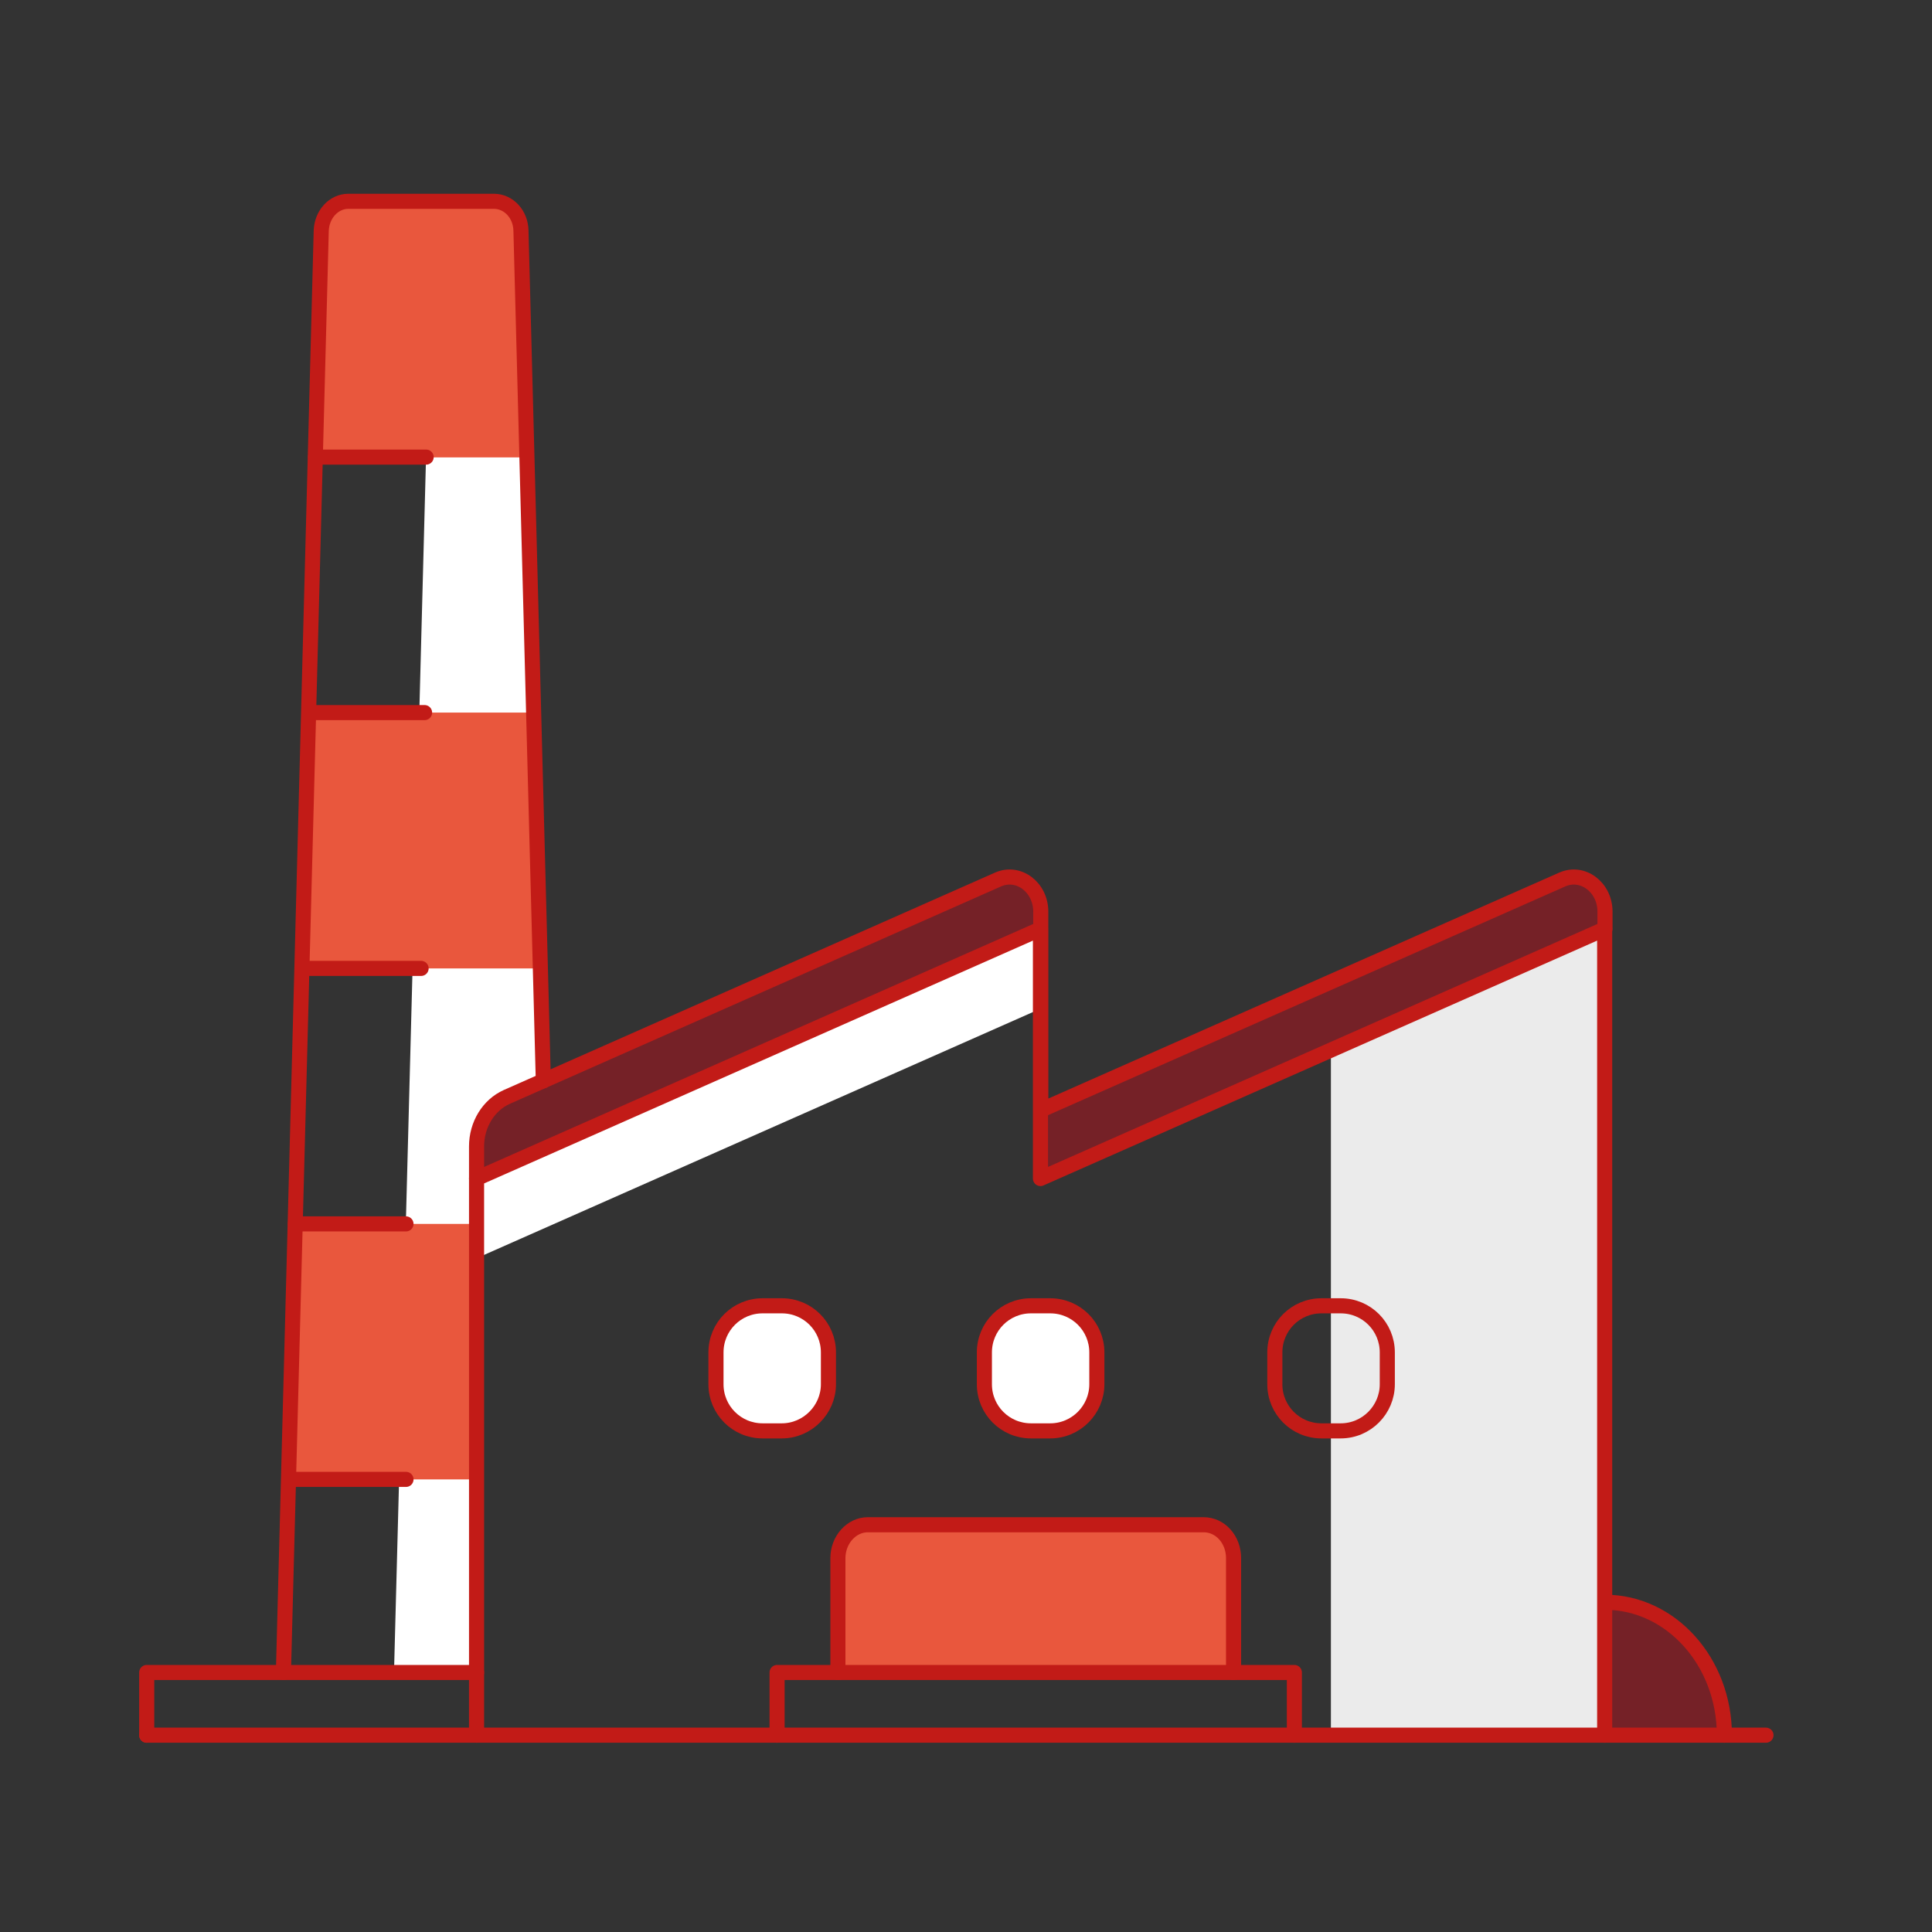 <svg width="128" height="128" viewBox="0 0 128 128" fill="none" xmlns="http://www.w3.org/2000/svg">
<rect x="0" y="0" width="128" height="128" fill="#333333" stroke="none"/>
<path d="M68.933 61.55L31.573 78.081V83.361L68.933 66.831V61.55Z" fill="white"/>
<path d="M88.176 69.565V114.961H106.314V78.081V61.55L88.176 69.565Z" fill="#EBEBEB"/>
<path d="M26.104 110.807L28.672 13.358H32.721C33.681 13.358 34.474 14.213 34.516 15.299L35.997 71.61L31.552 75.952V110.807H26.104Z" fill="white"/>
<path d="M68.933 73.572L103.475 58.294C104.832 57.689 106.314 58.795 106.314 60.423V61.55L68.933 78.081V75.138" fill="#752127"/>
<path d="M55.512 110.807V103.231C55.512 102.02 56.41 101.018 57.495 101.018H79.744C80.85 101.018 81.727 101.999 81.727 103.231V110.807" fill="#E9573D"/>
<path d="M106.314 106.153C110.697 106.153 114.224 110.098 114.224 114.961H106.314V106.153Z" fill="#752127"/>
<path d="M31.572 78.081V75.952C31.572 74.512 32.365 73.218 33.576 72.675L66.115 58.273C67.472 57.668 68.953 58.775 68.953 60.402V61.529" fill="#752127"/>
<path d="M31.573 81.086H20.01L19.133 98.013H31.573V81.086Z" fill="#E9573D"/>
<path d="M35.35 47.211H20.907L20.009 64.159H35.809L35.35 47.211Z" fill="#E9573D"/>
<path d="M32.72 13.358H23.078C22.117 13.358 21.324 14.213 21.282 15.299L20.886 30.305H34.891L34.515 15.278C34.494 14.213 33.701 13.358 32.72 13.358Z" fill="#E9573D"/>
<path d="M9.72 114.961H117" stroke="#C21B17" stroke-miterlimit="10" stroke-linecap="round" stroke-linejoin="round"/>
<path d="M35.997 71.61L34.515 15.278C34.494 14.192 33.701 13.337 32.72 13.337H23.078C22.117 13.337 21.324 14.192 21.283 15.278L18.778 110.807" stroke="#C21B17" stroke-miterlimit="10" stroke-linecap="round" stroke-linejoin="round"/>
<path d="M106.314 114.961V78.081V61.55L68.933 78.081V61.55L31.573 78.081V110.807" stroke="#C21B17" stroke-miterlimit="10" stroke-linecap="round" stroke-linejoin="round"/>
<path d="M31.573 78.081V75.952C31.573 74.511 32.366 73.217 33.576 72.675L66.115 58.273C67.472 57.668 68.954 58.774 68.954 60.402V73.551L103.496 58.273C104.853 57.668 106.335 58.774 106.335 60.402V61.529" stroke="#C21B17" stroke-miterlimit="10" stroke-linecap="round" stroke-linejoin="round"/>
<path d="M55.513 110.807V103.231C55.513 102.02 56.41 101.018 57.495 101.018H79.744C80.851 101.018 81.727 101.999 81.727 103.231V110.807" stroke="#C21B17" stroke-miterlimit="10" stroke-linecap="round" stroke-linejoin="round"/>
<path d="M88.823 94.799H87.55C85.839 94.799 84.461 93.421 84.461 91.71V89.602C84.461 87.89 85.839 86.513 87.55 86.513H88.823C90.535 86.513 91.912 87.89 91.912 89.602V91.71C91.912 93.4 90.535 94.799 88.823 94.799Z" stroke="#C21B17" stroke-miterlimit="10" stroke-linecap="round" stroke-linejoin="round"/>
<path d="M31.573 114.961V110.807H9.72V114.961" stroke="#C21B17" stroke-miterlimit="10" stroke-linecap="round" stroke-linejoin="round"/>
<path d="M85.755 114.961V110.807H51.484V114.961" stroke="#C21B17" stroke-miterlimit="10" stroke-linecap="round" stroke-linejoin="round"/>
<path d="M20.907 30.284H28.233" stroke="#C21B17" stroke-miterlimit="10" stroke-linecap="round" stroke-linejoin="round"/>
<path d="M20.907 47.211H28.129" stroke="#C21B17" stroke-miterlimit="10" stroke-linecap="round" stroke-linejoin="round"/>
<path d="M20.009 64.159H27.899" stroke="#C21B17" stroke-miterlimit="10" stroke-linecap="round" stroke-linejoin="round"/>
<path d="M19.571 81.086H26.897" stroke="#C21B17" stroke-miterlimit="10" stroke-linecap="round" stroke-linejoin="round"/>
<path d="M19.133 98.013H26.898" stroke="#C21B17" stroke-miterlimit="10" stroke-linecap="round" stroke-linejoin="round"/>
<path d="M114.245 114.961C114.245 110.098 110.697 106.153 106.335 106.153" stroke="#C21B17" stroke-miterlimit="10" stroke-linecap="round" stroke-linejoin="round"/>
<path d="M69.58 94.799H68.306C66.595 94.799 65.218 93.421 65.218 91.71V89.602C65.218 87.89 66.595 86.513 68.306 86.513H69.58C71.291 86.513 72.669 87.89 72.669 89.602V91.71C72.669 93.4 71.291 94.799 69.58 94.799Z" fill="white" stroke="#C21B17" stroke-miterlimit="10" stroke-linecap="round" stroke-linejoin="round"/>
<path d="M51.797 94.799H50.524C48.813 94.799 47.435 93.421 47.435 91.71V89.602C47.435 87.89 48.813 86.513 50.524 86.513H51.797C53.509 86.513 54.886 87.89 54.886 89.602V91.71C54.886 93.4 53.488 94.799 51.797 94.799Z" fill="white" stroke="#C21B17" stroke-miterlimit="10" stroke-linecap="round" stroke-linejoin="round"/>
</svg>
